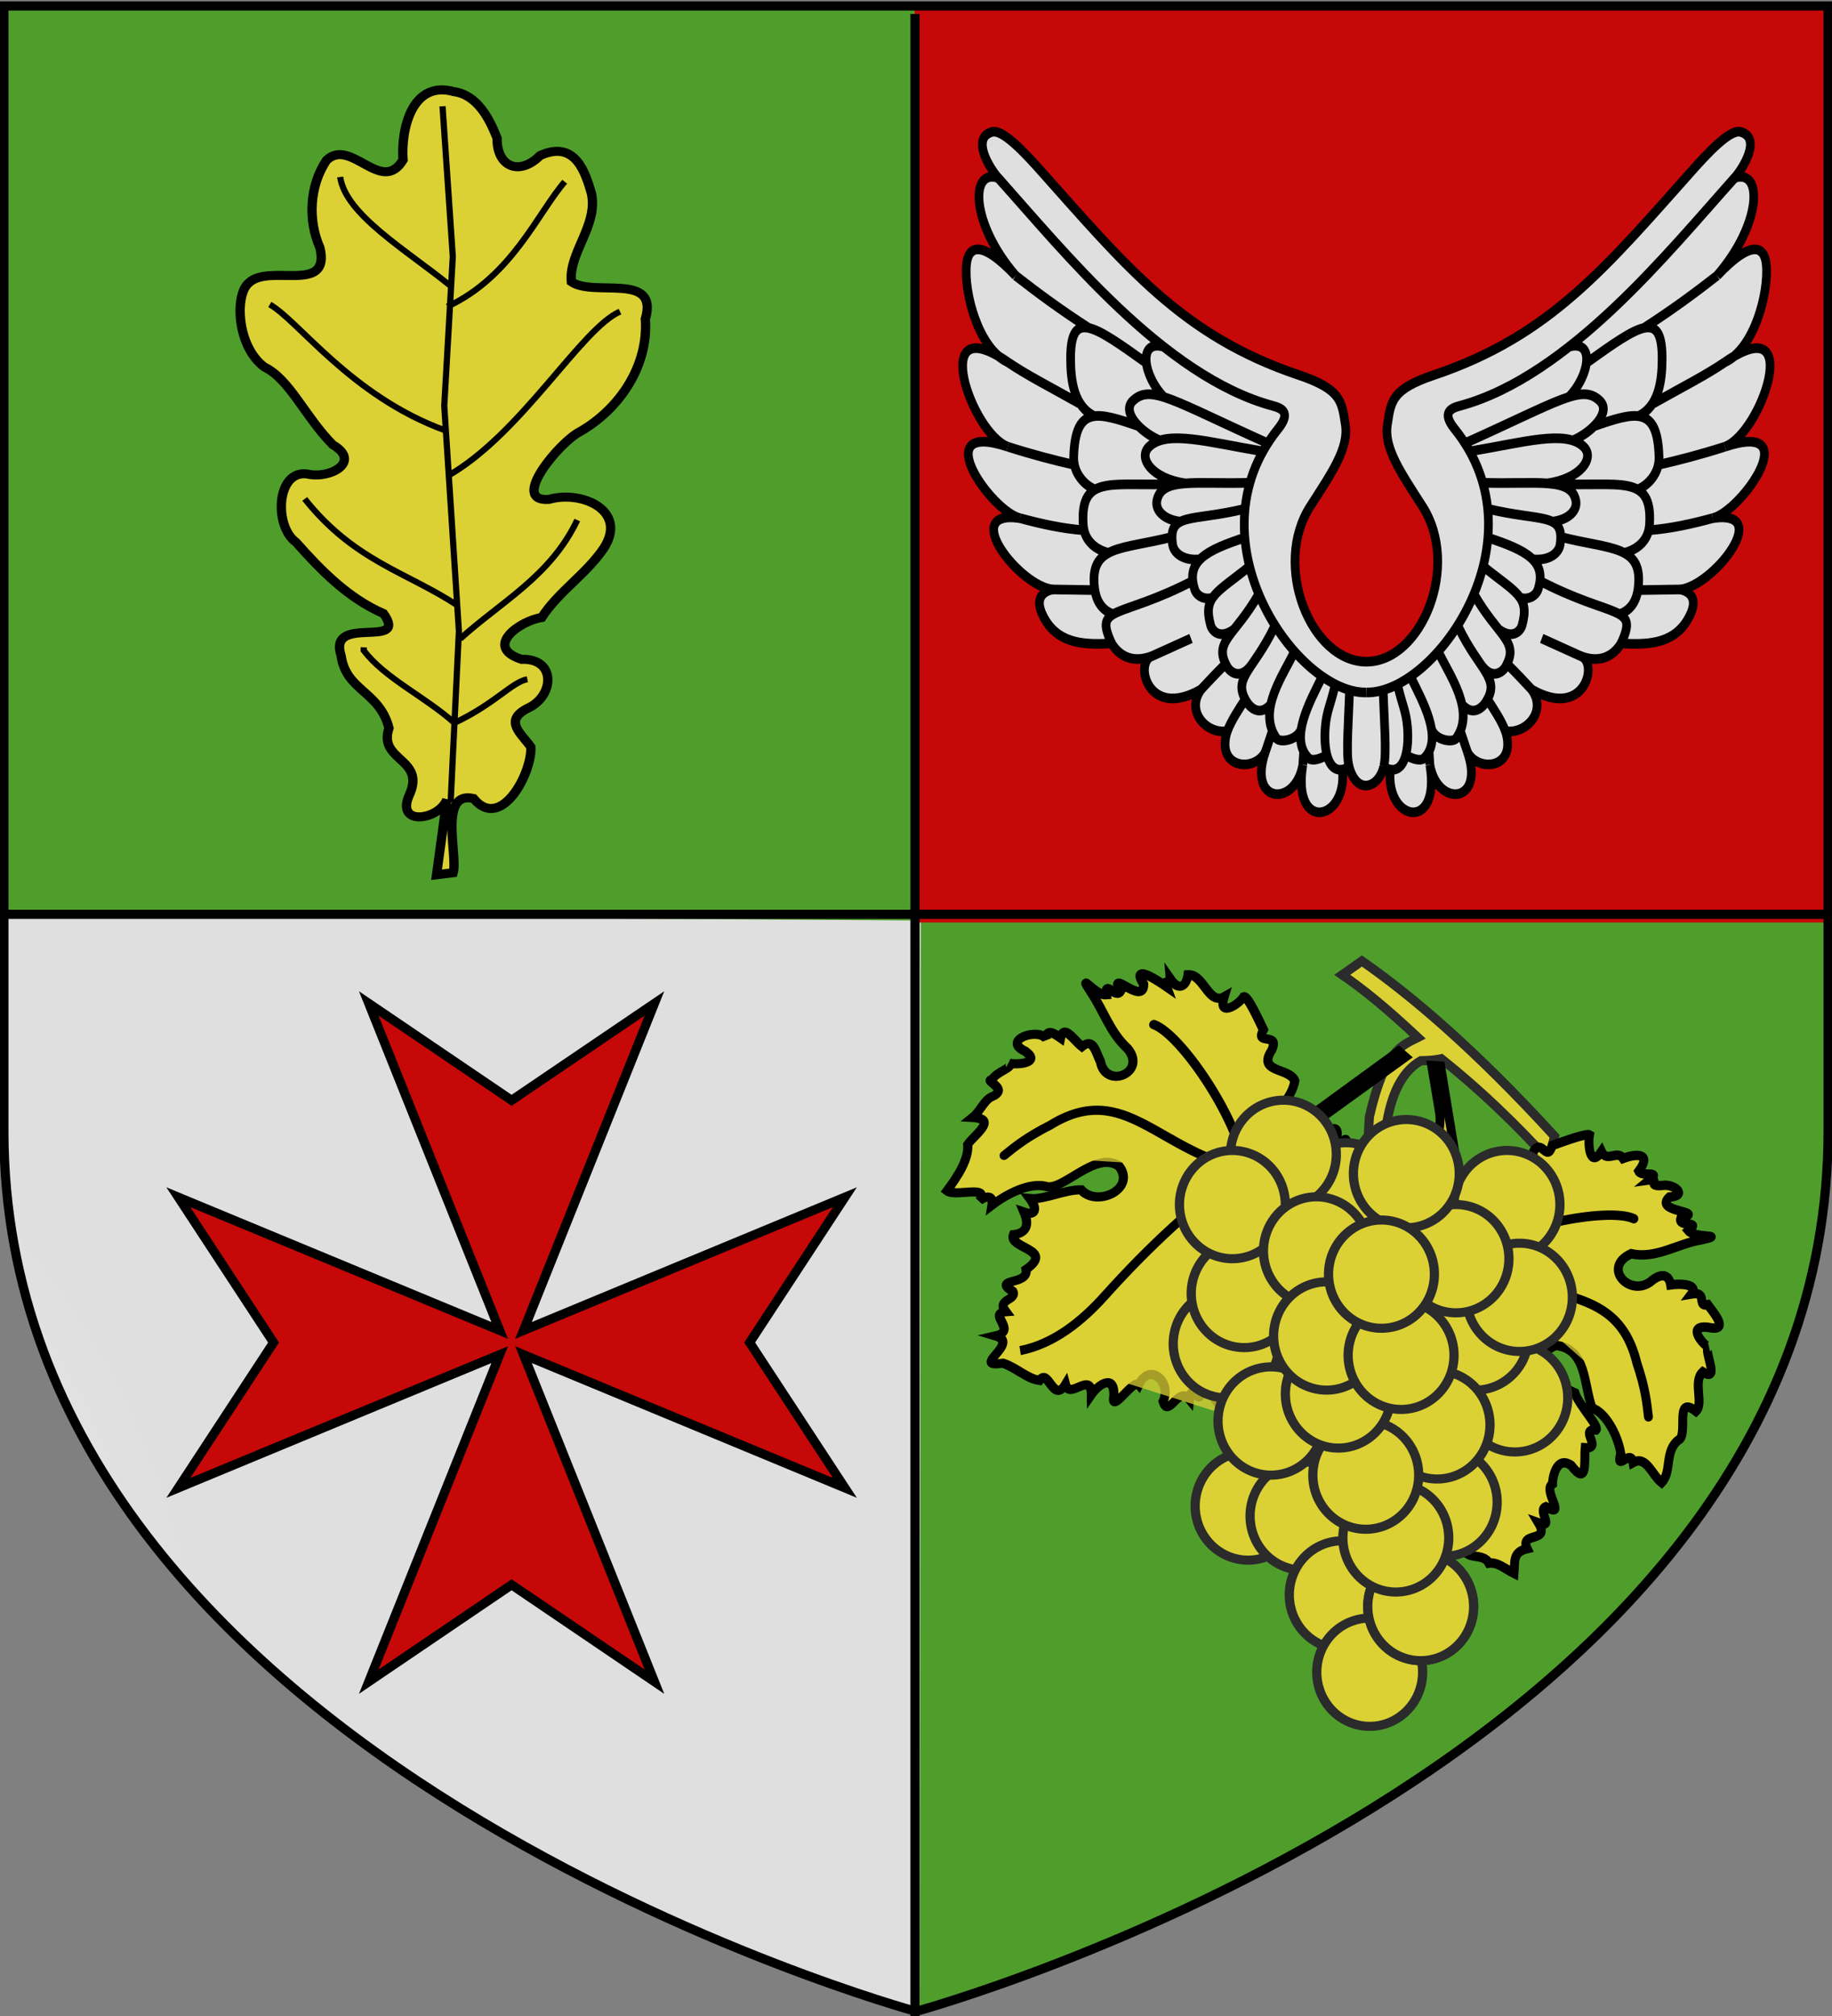 <svg xmlns="http://www.w3.org/2000/svg" xmlns:xlink="http://www.w3.org/1999/xlink" width="600" height="660" viewBox="-300 -300 600 660"><rect x="-300" y="-300" width="600" height="660" fill="#808080" stroke="none"/><defs><radialGradient xlink:href="#a" id="d" cx="221.445" cy="226.331" r="300" fx="221.445" fy="226.331" gradientTransform="matrix(1.354 0 0 .977 -636.123 332.8)" gradientUnits="userSpaceOnUse"/><linearGradient id="a"><stop offset="0" style="stop-color:white;stop-opacity:.314"/><stop offset=".19" style="stop-color:white;stop-opacity:.251"/><stop offset=".6" style="stop-color:#6b6b6b;stop-opacity:.125"/><stop offset="1" style="stop-color:black;stop-opacity:.125"/></linearGradient><path id="b" d="m-267.374-6.853-4.849 23.83-4.848-23.83v-44.741h-25.213v14.546h-9.698v-14.546h-14.546v-9.697h14.546v-14.546h9.698v14.546h25.213v-25.213h-14.546v-9.698h14.546v-14.546h9.697v14.546h14.546v9.698h-14.546v25.213h25.213v-14.546h9.698v14.546h14.546v9.697h-14.546v14.546h-9.698v-14.546h-25.213v44.741z" style="fill:#fcef3c;fill-opacity:1;stroke:#000;stroke-width:3.807;stroke-miterlimit:4;stroke-dasharray:none;stroke-opacity:1;display:inline"/></defs><g style="display:inline"><g style="display:inline;fill:#5ab532;stroke:none"><path d="M300.329 657.887s298.723-81.384 298.723-288.213V2.335H1.606v367.339c0 206.83 298.723 288.213 298.723 288.213" style="opacity:1;fill:#5ab532;fill-opacity:1;fill-rule:evenodd;stroke:none;stroke-width:3;stroke-linecap:butt;stroke-linejoin:miter;stroke-miterlimit:4;stroke-dasharray:none;stroke-opacity:1" transform="translate(-300.552 -300.835)"/></g><g style="display:inline;fill:#bababa;stroke:none"><path d="m300.329 657.887.318-357.198-299.04-1.895v70.88c0 206.83 298.722 288.213 298.722 288.213" style="opacity:1;fill:#fff;fill-opacity:1;fill-rule:evenodd;stroke:none;stroke-width:3;stroke-linecap:butt;stroke-linejoin:miter;stroke-miterlimit:4;stroke-dasharray:none;stroke-opacity:1" transform="translate(-299.1 -299.329)"/></g><path d="M-.435-297.112h301.489V2.01H-.435z" style="display:inline;fill:#e20909;stroke:none;stroke-width:3;stroke-miterlimit:4;stroke-dasharray:none"/></g><g style="display:inline"><path d="m-241.596 187.104 105.252-43.615-42.88 107.054 46.779-31.72 46.779 31.72-42.881-107.054 105.252 43.615-31.186-47.58 31.186-47.579-105.252 43.615 42.88-107.054-46.778 31.72-46.78-31.72 42.881 107.054-105.252-43.615 31.186 47.58z" style="display:inline;fill:#e20909;stroke:#000;stroke-width:3;stroke-miterlimit:4;stroke-dasharray:none;stroke-opacity:1"/><g style="display:inline;fill:#fcef3c;stroke-width:1.803;stroke-miterlimit:4;stroke-dasharray:none"><path d="M74.99 2.763C62.55-.033 60.137 15.175 61.184 24.019c-5.796 11.033-15.447-5.96-22.236 1.36-4.576 7.796-4.69 18.17-.729 26.288 3.827 13.902-14.63 5.335-20.279 11.766-3.882 3.794-2.551 19.147 5.746 24.806 7.578 3.268 12.455 14.158 20.932 22.105 8.695 4.619-.335 10.383-6.967 9.182-9.092-.854-9.098 16.144-2.393 20.586 7.653 8.01 15.91 15.875 26.423 19.9 7.982 10.482-16.378.842-11.769 13.297 1.892 10.446 11.648 9.913 14.885 20.846-2.809 10.181 11.436 8.35 6.719 19.93-3.335 9.393 9.05 6.706 11.065.524l-1.962 22.625 4.8-.89c1.181-5.244-5.442-24.364 4.906-22.54 8.388 9.574 16.706-8.525 15.962-16.34-2.963-3.904-8.458-7.41-1.359-11.575 7.507-4.028 7.64-15.456-2.558-14.483-11.23-3.091-1.056-11.46 5.328-12.846 4.455-7.952 12.319-13.69 17.008-21.602 6.786-11.726-7.075-17.223-16.526-13.826-11.66 1.48 2.603-17.569 7.993-20.689 11.382-7.516 19.18-21.007 17.588-34.844 3.38-14.408-15.316-5.623-22.013-9.912-1.215-8.713 7.131-17.367 4.607-26.853-1.873-5.452-5.148-15.877-15.408-10.377-5.703 6.497-12.464 4.17-12.734-4.512-2.47-5.64-6.336-12.641-13.223-13.182Z" style="display:inline;fill:#fcef3c;stroke:#000;stroke-width:2.705;stroke-miterlimit:4;stroke-dasharray:none" transform="matrix(1.124 .062 -.051 1.092 -235.54 -277.672)"/><path d="M76.494 60.774c-13.318-9.983-31.308-19.499-33.35-30.61M76.038 67.17c18.33-9.98 25.064-29.614 32.436-39.288M76.95 104.174C49.158 95.4 32.947 73.792 24.414 69.454m53.908 48.426c20.962-13.759 36.834-46.313 47.969-52.081m-43.4 90.456c-15.229-9.11-30.457-11.486-45.686-29.238m47.056 39.289c11.373-11.786 25.448-20.195 32.436-37.462m-12.335 48.426c-4.37 1.02-8.96 7.79-20.61 14.262-9.04-7.47-20.852-12.193-27.359-20.201v-.914m27.335 44.926.076-51.322-7.31-67.156.457-44.772-5.025-44.77" style="display:inline;fill:#fcef3c;stroke:#000;stroke-width:1.803;stroke-miterlimit:4;stroke-dasharray:none" transform="matrix(1.124 .062 -.051 1.092 -235.54 -277.672)"/></g><g style="display:inline"><path d="M27.862 82.144c4.097 0 6.658-.633 6.658-.633 12.494 9.934 24.166 21.16 35.176 33.18l1.911-7.794C45.524 78.388 24.721 60.808 8.52 49.507L2.066 54.03c7.106 4.858 14.597 11.013 24.772 20.522-5.122 2.616-10.755 3.786-15.877 25.938l-2.048 35.428h5.121c1.993-16.938-.955-45.43 13.828-53.774Z" style="fill:#fcef3c;fill-opacity:1;fill-rule:evenodd;stroke:#313131;stroke-width:3;stroke-linecap:butt;stroke-linejoin:miter;stroke-miterlimit:4;stroke-dasharray:none;stroke-opacity:1" transform="translate(137.525 -34.897)"/><g style="display:inline;fill:#fcef3c;stroke:#000;stroke-width:2.233;stroke-miterlimit:4;stroke-dasharray:none;stroke-opacity:1"><path d="m821.35 472.914-1.106-43.995c-7.224 4.562-3.05 15.692-9.522 20.37-3.324-1.645-7.342-5.448-9.487.293-2.525 2.661-2.843-3.318-4.773.594-2.85.56-9.007 1.656-9.623 1.131.766-2.196 1.097-7.988-2.401-4.355-.881-2.848-3.972-.14-5.116-2.418-3.727.742-7.297.073-3.416-3.58-.48-1.504-5.737-.598-2.47-2.416-2.629-.042 1.342-1.588-3.152-1.804-2.883-.106-5.74-3.368-1.074-2.974 4.717-3.086-9.102-4.57-2.102-5.382 1.124-2.227-5.305-1.17-1.468-3.222-1.397-2.122-9.417-2.172-2.98-2.594 6.093.01 11.968-2.903 17.976-.67 8.082-2.182 1.492-10.673-4.372-6.98-3.128 1.597-4.307.147-4.333-1.777-2.935-.055-6.94-.976-4.856-2.903-4.283.055-.706-3.342-3.674-3.131-1.355-2.41-4.609-7.287.809-5.29 5.653 1.442 1.151-4.732.4-4.628 1.685-.096-1.85-9.128 2.38-5.659 2.847-1.823.78-7.463 3.028-8.974 4.928 4.917 2.593-5.57 5.428-6.134 3.843-2.14 2.6-7.208 5.565-9.324 2.135 2.14 2.855 7.022 6.384 5.766.072 3.599 4.76-1.947 2.73 2.644.132 4.673 2.524 10.25 5.51 11.622 1.353 5.734-.771 14.14 6.856 16.063 8.356-1.973.997-9.527-3.11-11.862-.534-2.976-4.977-8.844-3.932-9.47 4.263 1.04-1.102-4.703 3.303-3.761.72-2.841.64-9.47 4.094-3.598 3.464 2.996 5.126-2.68 5.266-3.683 2.8-1.05-2.635-8.861 2.447-5.1 2.33-.509-1.616-5.577 2.38-3.5-2.328-5.302 5.117-1.198 3.663-5.628 3.811-.243 3.459-2.598 4.122-5.32 2.05 1.383 3.726 3.332 5.888 3.343 1.06 2.898 5.937 1.23 5.63 4.922 106.528 51.942-9.629 73.974-9.004 102.633l.323 11.224z" style="display:inline;fill:#fcef3c;fill-opacity:1;fill-rule:evenodd;stroke:#000;stroke-width:2.233;stroke-linecap:butt;stroke-linejoin:miter;stroke-miterlimit:4;stroke-dasharray:none;stroke-opacity:1" transform="matrix(-1.293 .204 -.191 -1.366 1324.16 527.5)"/><g style="fill:#fcef3c;stroke:#000;stroke-width:2.233;stroke-linecap:round;stroke-miterlimit:4;stroke-dasharray:none;stroke-opacity:1"><path d="M822.25 427.75C805.49 412.69 785.198 417.046 783 396c-1.205-6.077-1.095-9.522-1-13M821 427.25c-11.489 5.633-36.334 6.472-42.25 2.75M822.5 427.5c6.914-.748 13.286-1.135 16.25.75 12.541 5.21 23.661 6.477 26 6.5" style="fill:#fcef3c;fill-opacity:.75;fill-rule:evenodd;stroke:#000;stroke-width:2.233;stroke-linecap:round;stroke-linejoin:miter;stroke-miterlimit:4;stroke-dasharray:none;stroke-opacity:1" transform="matrix(-1.293 .204 -.191 -1.366 1324.16 527.5)"/></g></g><g style="fill:#fcef3c;stroke:#000;stroke-width:2.233;stroke-miterlimit:4;stroke-dasharray:none;stroke-opacity:1"><path d="m821.35 472.914-1.106-43.995c-6.859 4.572-3.516 14.574-8.765 20.01-3.49.994-7.404-6.198-9.692.023-2.436 4.029-3.418-2.72-5.281 1.221-2.8.518-9.25 1.81-9.582.916.891-2.526.1-7.798-2.984-3.72-.605-4.235-7.598-.71-9.875-3.805 2.38-2.313 1.506-4.082-1.769-3.996 2.79-1.642-2.204-.955.842-1.796-2.177-.702-10.455-3.483-3.928-4.012 4.685-3.102-9.105-4.575-2.102-5.382.971-2.101-5.013-1.326-1.468-3.222-1.5-2.287-9.368-2.127-3.054-2.525 6.105-.273 11.037-2.102 16.974-1.016 7.82.404 4.905-9.972-1.531-7.025-2.939.568-5.906 1.964-5.798-1.386-2.544-.664-7.466-.276-5.007-2.862-1.305-.419-4.525-1.39-1.897-2.869-3.493.328-6.827-8.822-.787-5.744 4.948 1.407 1.299-3.634-.085-4.743 1.636.436-.342-3.769.655-5.588-1.368-1.8 4.353 1.92 3.425-2.13-.718-2.162 1.046-4.423 1.106-6.93 4.212 4.722 3.752-2.27 4.624-4.747 3.145-1.827 4.888-6.59 6.054-10.48 2.609.653 5.193 9.014 6.932 4.842.07 2.543 1.375 3.09 2.798 1.687.012 4.581 1.18 10.275 4.315 12.835 3.816 2.277.417 14.645 7.226 16.912 7.243.164 4.95-10.074-1.031-10.566-2.61-3.21-3.483-8.253-6.038-10.983 2.565.01 4.785-1.112 1.811-3.053 2.984-.688 4.697-2.27 2.826-5.222 2-2.93 9.27 5.928 8.845-2.492 3.719-1.742-3.644-7.724 2.366-5.634 2.486-.416-1.073-4.252 2.946-4.213-2.53-3.746 5.61-.377 3.272-5.304 5.26 3.723 2.398-9.551 6.53-2.501 2.859 1.941 6.717 2.382 9.01 4.565-1.369 3.472 6.876-.707 4.729 4.376 3.858-1.476 1.154 6.87 5.988 3.513-.95 2.757-.7 7.354 3.6 4.176 3.598-3.65-.47 6.1 1.666 6.255-3.02 5.408 4.652 6.604 6.96 2.33 4.453-1.538-.841 5.085 3.627 5.28-3.562 3.062 3.971.998-.27 3.218-2.267 6.077-10.333 6.54-14.614 10.809-5.392 5.509 5.28 12.458 7.444 4.535 1.375-5.618 3.462-11.5 9.704-12.55 2.073-2.64 4.083.676 6.787-2.735 3.394-2.487 1.074 4.018 4.459.308 3.184-1.845 1.596 2.87 4.996.083 6.85-3.757-.7 6.68 2.182 8.212 2.937 1.474-3.63 4.227 1.053 4.827 1.837 2.609-6.827 4.897-.623 7.53 5.213 2.266-2.446 4.435-.441 6.637-5.292 3.049 7.2 6.112-.535 7.876-1.726 6.832-7.93 1.375-13.152.675-6.301-.904-4.359 5.97.694 5.743 6.52-.743 9.873 2.49 14.985 5.97-1.876 1.112-9.021-1.054-7.126 2.855-3.436-3.535-4.483 3.13-4.124 2.911-4.584-1.932-1.358 5.788-6.707 1.997-3.611-1.521-2.922 2.74-6.03 1.627 1.663 2.576 2.588 4.895-1.662 3.96-3.384-.318-7.194-.41-7.14 2.695-2.657-5.55-6.856 2.559-8.353 1.662-1.28-3.142-4.939-1.297-5.53-2.142-1.174-2.707-5.592 2.197-3.382-2.034 1.233-6.284-3.982 5.829-5.02-.538-2.202-6.284 5.837-12.367-.348-17.72-6.065-3.355-2.677 7.875-3.306 11.023l.923 32.039z" style="display:inline;fill:#fcef3c;fill-opacity:1;fill-rule:evenodd;stroke:#000;stroke-width:2.233;stroke-linecap:butt;stroke-linejoin:miter;stroke-miterlimit:4;stroke-dasharray:none;stroke-opacity:1" transform="matrix(.778 1.051 1.096 -.839 -999.286 -422.292)"/><g style="fill:#fcef3c;stroke:#000;stroke-width:2.233;stroke-linecap:round;stroke-miterlimit:4;stroke-dasharray:none;stroke-opacity:1"><path d="m823.5 359-.25-.5c3.823 7.39 3.537 16.009 2 23.75-3.095 15.594-4.637 30.587-4 46.25 17.365-15.279 31.48-10.058 38.5-16.25 6.708-5.916 12.04-13.09 14.25-19" style="fill:#fcef3c;fill-opacity:.75;fill-rule:evenodd;stroke:#000;stroke-width:2.233;stroke-linecap:round;stroke-linejoin:miter;stroke-miterlimit:4;stroke-dasharray:none;stroke-opacity:1" transform="matrix(.778 1.051 1.096 -.839 -999.286 -422.292)"/><path d="M822.25 427.75C805.49 412.69 785.198 417.046 783 396c-1.205-6.077-1.095-9.522-1-13M821 427.25c-11.489 5.633-36.334 6.472-42.25 2.75M822.5 427.5c6.914-.748 13.286-1.135 16.25.75 12.541 5.21 23.661 6.477 26 6.5" style="fill:#fcef3c;fill-opacity:.75;fill-rule:evenodd;stroke:#000;stroke-width:2.233;stroke-linecap:round;stroke-linejoin:miter;stroke-miterlimit:4;stroke-dasharray:none;stroke-opacity:1" transform="matrix(.778 1.051 1.096 -.839 -999.286 -422.292)"/></g></g><g style="fill:#fcef3c;stroke-width:2.279;stroke-miterlimit:4;stroke-dasharray:none"><path d="M783.942 599.635a19.092 19.799 0 0 1-12.265-24.938 19.092 19.799 0 0 1 24.042-12.73 19.092 19.799 0 0 1 12.285 24.928 19.092 19.799 0 0 1-24.03 12.75" style="fill:#fcef3c;fill-opacity:1;fill-rule:evenodd;stroke:#313131;stroke-width:3.328;stroke-linecap:round;stroke-linejoin:round;stroke-miterlimit:4;stroke-dasharray:none;stroke-dashoffset:0;stroke-opacity:1" transform="matrix(-.908 0 0 .895 818.759 -379.912)"/><path d="M783.942 599.635a19.092 19.799 0 0 1-12.265-24.938 19.092 19.799 0 0 1 24.042-12.73 19.092 19.799 0 0 1 12.285 24.928 19.092 19.799 0 0 1-24.03 12.75" style="fill:#fcef3c;fill-opacity:1;fill-rule:evenodd;stroke:#313131;stroke-width:3.328;stroke-linecap:round;stroke-linejoin:round;stroke-miterlimit:4;stroke-dasharray:none;stroke-dashoffset:0;stroke-opacity:1" transform="matrix(-.908 0 0 .895 824.65 -396.36)"/><path d="M783.942 599.635a19.092 19.799 0 0 1-12.265-24.938 19.092 19.799 0 0 1 24.042-12.73 19.092 19.799 0 0 1 12.285 24.928 19.092 19.799 0 0 1-24.03 12.75" style="fill:#fcef3c;fill-opacity:1;fill-rule:evenodd;stroke:#313131;stroke-width:3.328;stroke-linecap:round;stroke-linejoin:round;stroke-miterlimit:4;stroke-dasharray:none;stroke-dashoffset:0;stroke-opacity:1" transform="matrix(-.908 0 0 .895 858.055 -427.993)"/><path d="M783.942 599.635a19.092 19.799 0 0 1-12.265-24.938 19.092 19.799 0 0 1 24.042-12.73 19.092 19.799 0 0 1 12.285 24.928 19.092 19.799 0 0 1-24.03 12.75" style="fill:#fcef3c;fill-opacity:1;fill-rule:evenodd;stroke:#313131;stroke-width:3.328;stroke-linecap:round;stroke-linejoin:round;stroke-miterlimit:4;stroke-dasharray:none;stroke-dashoffset:0;stroke-opacity:1" transform="matrix(-.908 0 0 .895 910.731 -425.462)"/><path d="M783.942 599.635a19.092 19.799 0 0 1-12.265-24.938 19.092 19.799 0 0 1 24.042-12.73 19.092 19.799 0 0 1 12.285 24.928 19.092 19.799 0 0 1-24.03 12.75" style="fill:#fcef3c;fill-opacity:1;fill-rule:evenodd;stroke:#313131;stroke-width:3.328;stroke-linecap:round;stroke-linejoin:round;stroke-miterlimit:4;stroke-dasharray:none;stroke-dashoffset:0;stroke-opacity:1" transform="matrix(-.908 0 0 .895 837.498 -441.91)"/><path d="M783.942 599.635a19.092 19.799 0 0 1-12.265-24.938 19.092 19.799 0 0 1 24.042-12.73 19.092 19.799 0 0 1 12.285 24.928 19.092 19.799 0 0 1-24.03 12.75" style="fill:#fcef3c;fill-opacity:1;fill-rule:evenodd;stroke:#313131;stroke-width:3.328;stroke-linecap:round;stroke-linejoin:round;stroke-miterlimit:4;stroke-dasharray:none;stroke-dashoffset:0;stroke-opacity:1" transform="matrix(-.908 0 0 .895 820.796 -425.462)"/><path d="M783.942 599.635a19.092 19.799 0 0 1-12.265-24.938 19.092 19.799 0 0 1 24.042-12.73 19.092 19.799 0 0 1 12.285 24.928 19.092 19.799 0 0 1-24.03 12.75" style="fill:#fcef3c;fill-opacity:1;fill-rule:evenodd;stroke:#313131;stroke-width:3.328;stroke-linecap:round;stroke-linejoin:round;stroke-miterlimit:4;stroke-dasharray:none;stroke-dashoffset:0;stroke-opacity:1" transform="matrix(-.908 0 0 .895 913.3 -362.198)"/><path d="M783.942 599.635a19.092 19.799 0 0 1-12.265-24.938 19.092 19.799 0 0 1 24.042-12.73 19.092 19.799 0 0 1 12.285 24.928 19.092 19.799 0 0 1-24.03 12.75" style="fill:#fcef3c;fill-opacity:1;fill-rule:evenodd;stroke:#313131;stroke-width:3.328;stroke-linecap:round;stroke-linejoin:round;stroke-miterlimit:4;stroke-dasharray:none;stroke-dashoffset:0;stroke-opacity:1" transform="matrix(-.908 0 0 .895 900.453 -382.443)"/><path d="M783.942 599.635a19.092 19.799 0 0 1-12.265-24.938 19.092 19.799 0 0 1 24.042-12.73 19.092 19.799 0 0 1 12.285 24.928 19.092 19.799 0 0 1-24.03 12.75" style="fill:#fcef3c;fill-opacity:1;fill-rule:evenodd;stroke:#313131;stroke-width:3.328;stroke-linecap:round;stroke-linejoin:round;stroke-miterlimit:4;stroke-dasharray:none;stroke-dashoffset:0;stroke-opacity:1" transform="matrix(-.908 0 0 .895 914.806 -395.096)"/><path d="M783.942 599.635a19.092 19.799 0 0 1-12.265-24.938 19.092 19.799 0 0 1 24.042-12.73 19.092 19.799 0 0 1 12.285 24.928 19.092 19.799 0 0 1-24.03 12.75" style="fill:#fcef3c;fill-opacity:1;fill-rule:evenodd;stroke:#313131;stroke-width:3.328;stroke-linecap:round;stroke-linejoin:round;stroke-miterlimit:4;stroke-dasharray:none;stroke-dashoffset:0;stroke-opacity:1" transform="matrix(-.908 0 0 .895 848.309 -410.279)"/><path d="M783.942 599.635a19.092 19.799 0 0 1-12.265-24.938 19.092 19.799 0 0 1 24.042-12.73 19.092 19.799 0 0 1 12.285 24.928 19.092 19.799 0 0 1-24.03 12.75" style="fill:#fcef3c;fill-opacity:1;fill-rule:evenodd;stroke:#313131;stroke-width:3.328;stroke-linecap:round;stroke-linejoin:round;stroke-miterlimit:4;stroke-dasharray:none;stroke-dashoffset:0;stroke-opacity:1" transform="matrix(-.908 0 0 .895 894.029 -407.748)"/><path d="M783.942 599.635a19.092 19.799 0 0 1-12.265-24.938 19.092 19.799 0 0 1 24.042-12.73 19.092 19.799 0 0 1 12.285 24.928 19.092 19.799 0 0 1-24.03 12.75" style="fill:#fcef3c;fill-opacity:1;fill-rule:evenodd;stroke:#313131;stroke-width:3.328;stroke-linecap:round;stroke-linejoin:round;stroke-miterlimit:4;stroke-dasharray:none;stroke-dashoffset:0;stroke-opacity:1" transform="matrix(-.908 0 0 .895 877.767 -435.584)"/><path d="M783.942 599.635a19.092 19.799 0 0 1-12.265-24.938 19.092 19.799 0 0 1 24.042-12.73 19.092 19.799 0 0 1 12.285 24.928 19.092 19.799 0 0 1-24.03 12.75" style="fill:#fcef3c;fill-opacity:1;fill-rule:evenodd;stroke:#313131;stroke-width:3.328;stroke-linecap:round;stroke-linejoin:round;stroke-miterlimit:4;stroke-dasharray:none;stroke-dashoffset:0;stroke-opacity:1" transform="matrix(-.908 0 0 .895 825.935 -326.77)"/><path d="M783.942 599.635a19.092 19.799 0 0 1-12.265-24.938 19.092 19.799 0 0 1 24.042-12.73 19.092 19.799 0 0 1 12.285 24.928 19.092 19.799 0 0 1-24.03 12.75" style="fill:#fcef3c;fill-opacity:1;fill-rule:evenodd;stroke:#313131;stroke-width:3.328;stroke-linecap:round;stroke-linejoin:round;stroke-miterlimit:4;stroke-dasharray:none;stroke-dashoffset:0;stroke-opacity:1" transform="matrix(-.908 0 0 .895 843.922 -323.499)"/><path d="M783.942 599.635a19.092 19.799 0 0 1-12.265-24.938 19.092 19.799 0 0 1 24.042-12.73 19.092 19.799 0 0 1 12.285 24.928 19.092 19.799 0 0 1-24.03 12.75" style="fill:#fcef3c;fill-opacity:1;fill-rule:evenodd;stroke:#313131;stroke-width:3.328;stroke-linecap:round;stroke-linejoin:round;stroke-miterlimit:4;stroke-dasharray:none;stroke-dashoffset:0;stroke-opacity:1" transform="matrix(-.908 0 0 .895 833.423 -354.607)"/><path d="M783.942 599.635a19.092 19.799 0 0 1-12.265-24.938 19.092 19.799 0 0 1 24.042-12.73 19.092 19.799 0 0 1 12.285 24.928 19.092 19.799 0 0 1-24.03 12.75" style="fill:#fcef3c;fill-opacity:1;fill-rule:evenodd;stroke:#313131;stroke-width:3.328;stroke-linecap:round;stroke-linejoin:round;stroke-miterlimit:4;stroke-dasharray:none;stroke-dashoffset:0;stroke-opacity:1" transform="matrix(-.908 0 0 .895 890.174 -328.036)"/><path d="M783.942 599.635a19.092 19.799 0 0 1-12.265-24.938 19.092 19.799 0 0 1 24.042-12.73 19.092 19.799 0 0 1 12.285 24.928 19.092 19.799 0 0 1-24.03 12.75" style="fill:#fcef3c;fill-opacity:1;fill-rule:evenodd;stroke:#313131;stroke-width:3.328;stroke-linecap:round;stroke-linejoin:round;stroke-miterlimit:4;stroke-dasharray:none;stroke-dashoffset:0;stroke-opacity:1" transform="matrix(-.908 0 0 .895 887.825 -353.341)"/><path d="M783.942 599.635a19.092 19.799 0 0 1-12.265-24.938 19.092 19.799 0 0 1 24.042-12.73 19.092 19.799 0 0 1 12.285 24.928 19.092 19.799 0 0 1-24.03 12.75" style="fill:#fcef3c;fill-opacity:1;fill-rule:evenodd;stroke:#313131;stroke-width:3.328;stroke-linecap:round;stroke-linejoin:round;stroke-miterlimit:4;stroke-dasharray:none;stroke-dashoffset:0;stroke-opacity:1" transform="matrix(-.908 0 0 .895 856.77 -297.67)"/><path d="M783.942 599.635a19.092 19.799 0 0 1-12.265-24.938 19.092 19.799 0 0 1 24.042-12.73 19.092 19.799 0 0 1 12.285 24.928 19.092 19.799 0 0 1-24.03 12.75" style="fill:#fcef3c;fill-opacity:1;fill-rule:evenodd;stroke:#313131;stroke-width:3.328;stroke-linecap:round;stroke-linejoin:round;stroke-miterlimit:4;stroke-dasharray:none;stroke-dashoffset:0;stroke-opacity:1" transform="matrix(-.908 0 0 .895 865.763 -272.364)"/><path d="M783.942 599.635a19.092 19.799 0 0 1-12.265-24.938 19.092 19.799 0 0 1 24.042-12.73 19.092 19.799 0 0 1 12.285 24.928 19.092 19.799 0 0 1-24.03 12.75" style="fill:#fcef3c;fill-opacity:1;fill-rule:evenodd;stroke:#313131;stroke-width:3.328;stroke-linecap:round;stroke-linejoin:round;stroke-miterlimit:4;stroke-dasharray:none;stroke-dashoffset:0;stroke-opacity:1" transform="matrix(-.908 0 0 .895 882.466 -293.873)"/><path d="M783.942 599.635a19.092 19.799 0 0 1-12.265-24.938 19.092 19.799 0 0 1 24.042-12.73 19.092 19.799 0 0 1 12.285 24.928 19.092 19.799 0 0 1-24.03 12.75" style="fill:#fcef3c;fill-opacity:1;fill-rule:evenodd;stroke:#313131;stroke-width:3.328;stroke-linecap:round;stroke-linejoin:round;stroke-miterlimit:4;stroke-dasharray:none;stroke-dashoffset:0;stroke-opacity:1" transform="matrix(-.908 0 0 .895 882.466 -293.873)"/><path d="M783.942 599.635a19.092 19.799 0 0 1-12.265-24.938 19.092 19.799 0 0 1 24.042-12.73 19.092 19.799 0 0 1 12.285 24.928 19.092 19.799 0 0 1-24.03 12.75" style="fill:#fcef3c;fill-opacity:1;fill-rule:evenodd;stroke:#313131;stroke-width:3.328;stroke-linecap:round;stroke-linejoin:round;stroke-miterlimit:4;stroke-dasharray:none;stroke-dashoffset:0;stroke-opacity:1" transform="matrix(-.908 0 0 .895 874.316 -316.341)"/><path d="M783.942 599.635a19.092 19.799 0 0 1-12.265-24.938 19.092 19.799 0 0 1 24.042-12.73 19.092 19.799 0 0 1 12.285 24.928 19.092 19.799 0 0 1-24.03 12.75" style="fill:#fcef3c;fill-opacity:1;fill-rule:evenodd;stroke:#313131;stroke-width:3.328;stroke-linecap:round;stroke-linejoin:round;stroke-miterlimit:4;stroke-dasharray:none;stroke-dashoffset:0;stroke-opacity:1" transform="matrix(-.908 0 0 .895 864.479 -336.893)"/><path d="M783.942 599.635a19.092 19.799 0 0 1-12.265-24.938 19.092 19.799 0 0 1 24.042-12.73 19.092 19.799 0 0 1 12.285 24.928 19.092 19.799 0 0 1-24.03 12.75" style="fill:#fcef3c;fill-opacity:1;fill-rule:evenodd;stroke:#313131;stroke-width:3.328;stroke-linecap:round;stroke-linejoin:round;stroke-miterlimit:4;stroke-dasharray:none;stroke-dashoffset:0;stroke-opacity:1" transform="matrix(-.908 0 0 .895 855.485 -363.464)"/><path d="M783.942 599.635a19.092 19.799 0 0 1-12.265-24.938 19.092 19.799 0 0 1 24.042-12.73 19.092 19.799 0 0 1 12.285 24.928 19.092 19.799 0 0 1-24.03 12.75" style="fill:#fcef3c;fill-opacity:1;fill-rule:evenodd;stroke:#313131;stroke-width:3.328;stroke-linecap:round;stroke-linejoin:round;stroke-miterlimit:4;stroke-dasharray:none;stroke-dashoffset:0;stroke-opacity:1" transform="matrix(-.908 0 0 .895 851.63 -382.443)"/><path d="M783.942 599.635a19.092 19.799 0 0 1-12.265-24.938 19.092 19.799 0 0 1 24.042-12.73 19.092 19.799 0 0 1 12.285 24.928 19.092 19.799 0 0 1-24.03 12.75" style="fill:#fcef3c;fill-opacity:1;fill-rule:evenodd;stroke:#313131;stroke-width:3.328;stroke-linecap:round;stroke-linejoin:round;stroke-miterlimit:4;stroke-dasharray:none;stroke-dashoffset:0;stroke-opacity:1" transform="matrix(-.908 0 0 .895 876.042 -376.116)"/><path d="M783.942 599.635a19.092 19.799 0 0 1-12.265-24.938 19.092 19.799 0 0 1 24.042-12.73 19.092 19.799 0 0 1 12.285 24.928 19.092 19.799 0 0 1-24.03 12.75" style="fill:#fcef3c;fill-opacity:1;fill-rule:evenodd;stroke:#313131;stroke-width:3.328;stroke-linecap:round;stroke-linejoin:round;stroke-miterlimit:4;stroke-dasharray:none;stroke-dashoffset:0;stroke-opacity:1" transform="matrix(-.908 0 0 .895 869.618 -402.687)"/></g></g><g style="display:inline;stroke-width:1.896" transform="matrix(.501 0 0 .555 12.228 -259.26)"><path d="M281.365 378.633c1.548 1.055 2.984 1.701 4.307 1.988-3.498 30.526 33.14 37.4 25.853-2.822 4.95 25.225 36.245 22.91 24.533-7.576 6.752 11.945 32.704 10.133 24.862-12.37 13.217 2.086 27.582-11.512 17.088-24.576 35.344 18.37 43.808-16.337 32.13-19.64l-.197-.08c12.121 4.242 21.186.604 26.594-7.412 15.718.704 33.331.952 43.176-13.575 8.862-13.076 1.161-17.339-4.668-18.255 21.05-1.504 61.849-47.566 21.35-42.063 18.694-3.86 61.196-58.16 8.027-42.144 23.775-7.79 52.33-82.547.121-49.961 18.915-7.851 28.69-40.751 26.871-57.588-1.075-9.955-8.654-15.853-32.137 6.654 29.02-30.254 30.255-63.257 11.506-57.691 5.557-5.791 17.615-23.437 4.051-27.094-4.988-1.345-14.417 5.116-30.219 21.1-57.342 58.001-94.004 99.116-170.281 122.23-27.99 8.48-28.22 15.597-30.594 29.285-2.372 13.688 8.52 28.017 22.907 48.186 25.04 35.098-.557 91.68-36.645 91.68s-61.685-56.582-36.645-91.68c14.387-20.17 25.28-34.498 22.907-48.186-2.375-13.688-2.603-20.805-30.594-29.285-76.277-23.114-112.94-64.229-170.281-122.23-15.802-15.984-25.23-22.445-30.219-21.1-13.564 3.657-1.506 21.303 4.05 27.094-18.748-5.566-17.512 27.437 11.507 57.691C17.24 66.706 9.663 72.604 8.588 82.559c-1.819 16.837 7.956 49.737 26.871 57.588-52.208-32.586-23.654 42.17.121 49.96-53.169-16.015-10.667 38.286 8.027 42.145-40.499-5.503.3 40.559 21.35 42.063-5.83.916-13.53 5.179-4.668 18.255 9.845 14.527 27.458 14.279 43.176 13.575 5.408 8.016 14.473 11.654 26.594 7.412l-.198.08c-11.677 3.303-3.213 38.01 32.131 19.64-10.494 13.064 3.871 26.662 17.088 24.577-7.842 22.502 18.11 24.314 24.862 12.37-11.712 30.485 19.582 32.8 24.533 7.575-7.287 40.223 29.351 33.348 25.853 2.822 1.323-.287 2.759-.933 4.307-1.988 5.289 17.862 19.965 12.192 22.73 0z" style="fill:#fff;stroke:#000;stroke-width:5.689;stroke-miterlimit:4;stroke-dasharray:none"/><path id="c" d="M157.088 269.029c-49.465 23.174-65.225 14.072-53.623 37.116m39.752-62.879c-33.256 7.753-54.418 4.518-50.877 30.372 1.602 11.703 9.494 14.679 13.424 15.565m40.751-77.223c-41.69 2.09-63.678-6.632-61.633 23.947.789 11.785 11.413 15.803 17.142 16.932m19.734-74.677c-27.564-8.64-42.09-12.691-43.078 17.94-.328 10.17 7.937 17.063 13.586 19.04m34.074-74.352c-35.688-23.086-49.929-31.855-49.675-1.924.104 12.255 2.17 27.413 15.45 33.13m166.52 206.617c-2.118-6.875-.136-28.555.368-44.899m-9.373-3.27c-2.91 11.677-5.52 15.365-6.429 24.486-1.342 13.474 1.56 26.896 11.127 25.671m-13.387-54.555c-7.792 14.321-21.319 36.067-8.922 47.598 2.808 2.612 9.472-.117 12.285-1.806m-21.271-61.042c-6.776 13.418-24.682 34.82-11.788 51.31 2.362 3.02 15.907.926 16.597-7.461m-18.014-58.183c-13.975 26.171-28.04 30.283-17.68 44.575 2.251 3.104 8.52 8.522 15.843.582m-8.36-64.56c-15.818 25.101-29.951 27.8-20.644 42.799 2.022 3.258 8.91 8.17 16.228-1.391m-1.453-57.901c-21.84 15.963-30.616 17.771-25.598 34.696 1.09 3.675 6.262 8.688 15.48 2.457m6.922-54.015c-24.937 7.462-38.753 13.67-32.81 30.483 1.277 3.614 5.861 6.48 11.752 4.97m20.96-52.416c-35.151 7.722-50.135 1.81-47.128 20.985.863 5.506 7.786 9.92 18.369 8.71m32.528-45.1c-35.974 1.035-58.217-3.502-61.17 10.587-1.143 5.455 4.3 11.518 16.333 12.458m52.788-41.584c-35.613-5.356-62.447-12.707-74.063-2.837-7.85 6.669 1.867 19.048 23.299 21.695m54.753-23.378c-62.68-25.354-77.06-35.242-88.677-25.372-7.85 6.669 4.943 18.59 17.302 23.397m2.878-55.15c-17.588-4.736-13.465 17.694.39 30.025m90.405 216.602.511-7.406m-25.044-.17 4.4-11.822m-29.262-.547c3-6.822 7.62-12.878 11.97-19.06m-29.057-5.517c4.925-4.8 10.02-9.686 15.927-14.968m-48.059-4.672 25.51-10.432m-90.414-28.89 27.679.38m-49.029-42.443c13.917 3.433 27.784 6.173 41.692 7.121M35.58 190.108c16.16 4.667 30.447 8.01 44.007 10.777M35.46 140.147c12.321 7.643 28.513 15.041 48.096 25.005m-42.83-75.939c14.57 10.277 30.075 20.555 47.772 30.832M29.219 31.522c42.747 42.87 108.175 117.032 179.574 134.456 5.26 1.284 12.502 3.547 3.531 13.612-58.598 65.742 12.609 156.485 57.676 155.464" style="fill:none;stroke:#000;stroke-width:5.689;stroke-linecap:butt;stroke-linejoin:miter;stroke-miterlimit:4;stroke-dasharray:none;stroke-opacity:1"/><use xlink:href="#c" width="100%" height="100%" style="stroke-width:1.896" transform="matrix(-1 0 0 1 540 0)"/></g></g><g style="display:inline"><g style="display:inline"><path d="M300.329 657.887s298.723-81.384 298.723-288.213V1.335H1.606v368.339c0 206.83 298.723 288.213 298.723 288.213z" style="opacity:1;fill:url(#d);fill-opacity:1;fill-rule:evenodd;stroke:#000;stroke-width:3;stroke-linecap:butt;stroke-linejoin:miter;stroke-miterlimit:4;stroke-dasharray:none;stroke-opacity:1" transform="translate(-300.329 -299.387)"/></g><path d="M-.323 360.357v-655.79M-299.855-.664h600.31" style="fill:none;stroke:#000;stroke-width:3;stroke-linecap:butt;stroke-linejoin:miter;stroke-miterlimit:4;stroke-dasharray:none;stroke-opacity:1"/></g></svg>